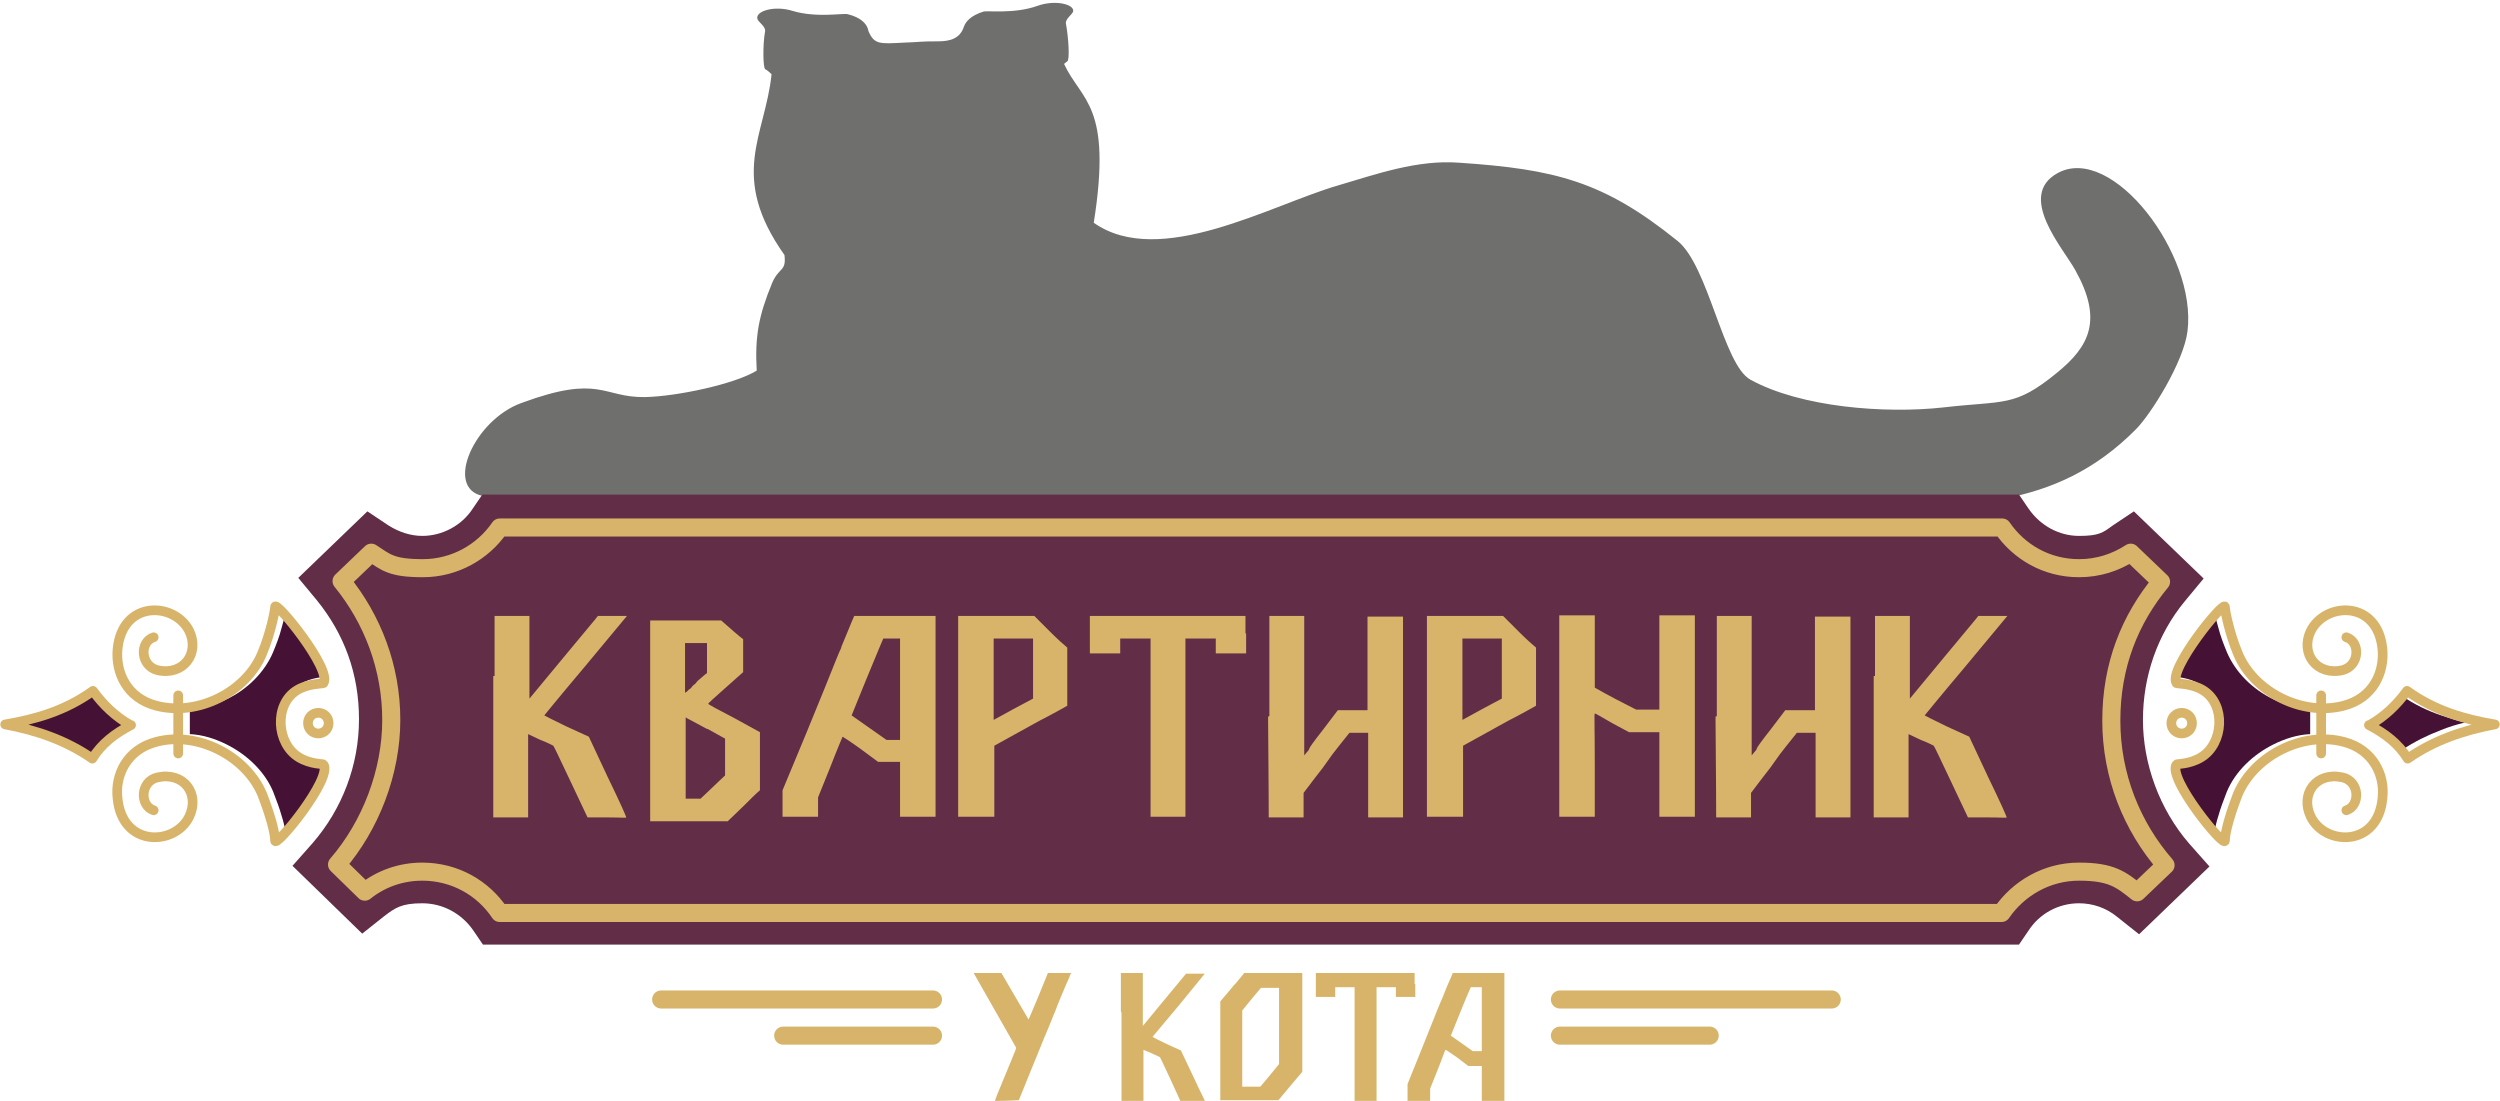 <?xml version="1.0" encoding="UTF-8"?> <svg xmlns="http://www.w3.org/2000/svg" id="_Слой_1" data-name="Слой_1" version="1.1" viewBox="0 0 387.2 170.5"><defs><style> .st0, .st1 { fill: #451135; } .st2 { fill: #6f6f6e; } .st2, .st3, .st1 { fill-rule: evenodd; } .st3 { fill: #612d47; } .st4 { stroke-width: 1.5px; } .st4, .st5, .st6, .st7 { fill: none; stroke: #d7b46a; stroke-linecap: round; stroke-linejoin: round; } .st5 { stroke-width: 1.5px; } .st6 { stroke-width: 2.8px; } .st7 { stroke-width: 1.5px; } .st8 { fill: #913438; } .st9 { fill: #d7b46a; } </style></defs><path class="st2" d="M134.4,4.4c-.3-.8-1.1-1.7-3.1-2.2-.7-.2-4.8.6-8.5-.5-2.8-.9-5.8,0-5.5,1.2.1.5,1.3,1.2,1.2,1.9-.4,2.3-.3,5.7,0,5.9.4.2.9.7,1,.8-1,9.6-6.7,15.7,2,28,.3,2.6-.8,1.8-1.9,4.3-2.1,5.1-2.7,8.3-2.4,13.6-3.4,2.1-12.4,4-17.3,4.1-6.6.1-6.9-3.6-19.1.9-7.3,2.6-12,13.1-6.1,14.4,4.1.9,6.4,1,10.5.9,6-.2,1.9-.7,10.3-.3h14.7c10.8-.1,24.6,1.3,34.9,1.3,16,0,35.7-1.5,51.5-.5,6.7.4,2.4.8,6.8,2,4.9,1.4,32-2.4,40.2-2.4l27.2.2c5.7,0,11,.6,15.4.6,17.5-.2,32,.6,44.6-12.1,2.3-2.3,7.4-10.4,8-15.2,1.5-11.9-11.7-29.1-20.1-24.5-6.4,3.5.8,11.6,2.7,15,4.3,7.7,2.3,11.8-2.9,16-6.5,5.3-8,4.2-17.5,5.3-9,1-22.1,0-29.9-4.3-4.2-2.3-6.5-17.7-11.3-21.5-11.4-9.2-18.9-11.1-33.8-12.1-6.5-.5-12.9,1.8-18.7,3.5-10.4,3-27.7,13-37.9,5.8,2.9-18.3-1.9-18.8-4.6-24.6.2-.2.4-.3.5-.4.4-.2.2-3.6-.2-5.8-.2-.7,1-1.5,1.1-1.9.3-1.1-2.7-1.9-5.5-.9-3.6,1.3-7.8.7-8.4.9-1.9.6-2.7,1.5-3,2.3-.6,1.9-2.2,2.3-4,2.3-3,0-2.4.1-5.3.2-3.8.2-4.6.3-5.5-1.8"></path><path class="st3" d="M330.6,79.3l10.7,10.3-2.9,3.5c-4.3,5.2-6.5,11.7-6.5,18.4s2.5,13.8,7.2,19.2l3.1,3.5-10.9,10.5-3.4-2.7c-1.7-1.4-3.8-2.1-5.9-2.1-3.2,0-6.1,1.6-7.8,4.2l-1.5,2.2H74.8l-1.5-2.2c-1.8-2.6-4.7-4.2-7.9-4.2s-4.2.7-5.9,2l-3.4,2.7-10.8-10.5,3.1-3.5c4.6-5.3,7.2-12.1,7.2-19.2s-2.3-13.2-6.5-18.4l-2.9-3.5,10.7-10.3,3.3,2.2c1.6,1,3.4,1.6,5.2,1.6,3.1,0,6.1-1.6,7.8-4.2l1.5-2.2h238l1.5,2.2c1.8,2.6,4.7,4.2,7.8,4.2s3.7-.5,5.2-1.6l3.3-2.2Z"></path><path class="st6" d="M330,85.6c-2.3,1.5-5,2.4-8,2.4-5,0-9.3-2.5-11.9-6.3H77.4c-2.6,3.8-7,6.3-11.9,6.3s-5.7-.9-8-2.4l-4.6,4.4c4.8,5.9,7.7,13.4,7.7,21.5s-3.2,16.4-8.4,22.4l4.3,4.2c2.5-2,5.6-3.1,8.9-3.1,5,0,9.4,2.5,12,6.4h232.6c2.6-3.8,7-6.4,12-6.4s6.5,1.2,9,3.2l4.4-4.2c-5.2-6-8.4-13.8-8.4-22.4s2.9-15.7,7.7-21.5l-4.6-4.4Z"></path><path class="st0" d="M29.4,113.7c2,.1,3.9.7,5.7,1.6,3.2,1.6,5.9,4.2,7.2,7.3.5,1.3,1,2.6,1.3,3.7.3.9.5,1.8.6,2.5.4-.4.9-1,1.4-1.7,2.2-2.7,5.2-7,4.9-8.3h0s0,0,0,0c-.7,0-2.3-.3-3.7-1.1-.9-.5-1.6-1.3-2.1-2.2-.7-1.1-1-2.4-1-3.8,0-1.3.3-2.6.9-3.8.5-.8,1.1-1.5,2-2,1.5-.9,3.1-1,3.9-1.1,0,0,0,0,0,0h0c.4-1.2-2.6-5.5-4.9-8.3-.5-.7-1-1.2-1.4-1.7-.1.7-.3,1.5-.6,2.5-.3,1.2-.8,2.5-1.3,3.7-1.3,3.1-4,5.8-7.2,7.3-1.8.9-3.7,1.4-5.7,1.6v3.5Z"></path><path class="st8" d="M19.7,112c-.8-.5-1.5-1.1-2.2-1.8-.8-.8-1.6-1.6-2.3-2.5-2,1.4-4.1,2.4-6.2,3.1-1.2.4-2.4.8-3.7,1.1,1.3.3,2.6.7,3.8,1.2,2.1.8,4.1,1.8,5.9,3,.7-.9,1.4-1.8,2.3-2.5.7-.6,1.5-1.2,2.4-1.7"></path><path class="st7" d="M23.8,98.7c-2.2.7-2.1,4.4.6,5.1,4,.9,6.6-2.6,4.9-6.1-2.3-4.5-10.4-4.8-11.1,2.9-.3,3.5,1.4,7.5,6,8.7,6.5,1.7,14-2.2,16.4-8.1,1.3-3.1,2-6.6,2-7.2,0-1.2,8.9,9.7,7.5,11.8,0,.1-2.3,0-4.1,1.1-3.6,2.2-3.2,8.3.3,10.4,1.8,1.1,3.8,1,3.8,1.1,1.5,2.1-7.5,13.1-7.5,11.8s-.8-4.1-2-7.2c-2.5-5.9-10-9.8-16.4-8.1-4.6,1.2-6.4,5.2-6,8.7.7,7.7,8.9,7.4,11.1,2.9,1.7-3.5-.8-7-4.9-6.1-2.7.6-2.8,4.4-.6,5.1"></path><path class="st5" d="M49.3,110.4c-.9,0-1.6.7-1.6,1.6s.7,1.6,1.6,1.6,1.6-.7,1.6-1.6-.7-1.6-1.6-1.6Z"></path><line class="st4" x1="27.6" y1="107.7" x2="27.6" y2="116.7"></line><path class="st1" d="M20.2,112.3c-2.3-1.3-4.2-3.1-5.8-5.3-4.3,3.1-8.9,4.4-13.6,5.2,4.9.9,9.5,2.5,13.5,5.3,1.4-2.3,3.5-3.9,6-5.2Z"></path><path class="st7" d="M20.2,112.3c-2.3-1.3-4.2-3.1-5.8-5.3-4.3,3.1-8.9,4.4-13.6,5.2,4.9.9,9.5,2.5,13.5,5.3,1.4-2.3,3.5-3.9,6-5.2Z"></path><path class="st9" d="M290.4,104.7v-9.3h2.7s2.7,0,2.7,0c0,1.4,0,3.6,0,6.4s0,5,0,6.4l5.3-6.4c3.3-4,5.1-6.1,5.3-6.4,0,0,.8,0,2.3,0h2.2l-6.4,7.7c-4.3,5.1-6.4,7.7-6.4,7.7s1.1.6,3.4,1.7l3.5,1.6,2.9,6.2c2,4.1,2.9,6.2,2.9,6.3s-1,0-3,0h-3s-2.6-5.5-2.6-5.5c-1.7-3.6-2.6-5.5-2.7-5.6,0,0-.7-.4-2-.9l-1.9-.9v12.9h-5.4v-6.3c0-2.3,0-7.5,0-15.6M265.9,110.9v-15.5s5.4,0,5.4,0v1c0,12.1,0,18.7,0,19.7v.9s.4-.5.4-.5c.3-.3.4-.5.4-.6s.7-1.1,2.2-3l2.2-2.9h4.6v-14.5h5.5v14c0,2.3,0,4.6,0,7,0,2.4,0,4.4,0,6v4.1h-2.7s-2.7,0-2.7,0v-4.3c0-1.6,0-3.8,0-6.6v-2.2h-2.9l-1.6,2c-.8,1-1.4,1.8-1.8,2.4-.4.6-1,1.4-1.8,2.4l-1.9,2.5v3.8h-2.7c-1.8,0-2.7,0-2.7,0,0,0,0-5.2-.1-15.6ZM241.5,126.5v-31.2h5.5v11.2c2.1,1.2,4.2,2.3,6.4,3.4h3.6v-7.3s0-7.3,0-7.3h5.5v31.2h-5.5v-13.1c-.5,0-1.3,0-2.4,0s-1.8,0-2.3,0l-2.6-1.4c-1.7-1-2.6-1.5-2.7-1.5s0,2.7,0,8v8h-5.5ZM221,126.5v-31.1h11.8c.6.6,1.4,1.4,2.5,2.5,1.1,1.1,2,1.9,2.6,2.4v4.5c0,3,0,4.5,0,4.5l-.7.4c-.5.3-1.3.7-2.2,1.2-1,.5-1.9,1-2.8,1.5l-5.6,3.1v5.5s0,5.5,0,5.5h-5.5ZM232.6,108.2v-9.3h-6.1v6.3c0,4.2,0,6.3,0,6.3l3.1-1.7,3-1.6ZM196.6,110.9v-15.5s5.4,0,5.4,0v1c0,12.1,0,18.7,0,19.7v.9s.4-.5.4-.5c.3-.3.4-.5.4-.6s.7-1.1,2.2-3l2.2-2.9h4.6v-14.5h5.5v14c0,2.3,0,4.6,0,7,0,2.4,0,4.4,0,6v4.1h-2.7s-2.7,0-2.7,0v-4.3c0-1.6,0-3.8,0-6.6v-2.2h-2.9l-1.6,2c-.8,1-1.4,1.8-1.8,2.4-.4.6-1,1.4-1.8,2.4l-1.9,2.5v3.8h-2.7c-1.8,0-2.7,0-2.7,0,0,0,0-5.2-.1-15.6ZM193,98.1c0,1.8,0,2.8,0,3.1h-4.7v-2.3h-4.7v27.6s-5.4,0-5.4,0v-27.6h-4.7v2.3h-4.7v-5.8h24.1v2.7ZM148.4,126.5v-31.1h11.8c.6.6,1.4,1.4,2.5,2.5,1.1,1.1,2,1.9,2.6,2.4v4.5c0,3,0,4.5,0,4.5l-.7.4c-.5.3-1.3.7-2.2,1.2-1,.5-1.9,1-2.8,1.5l-5.6,3.1v5.5s0,5.5,0,5.5h-5.5ZM160,108.2v-9.3h-6.1v6.3c0,4.2,0,6.3,0,6.3l3.1-1.7,3-1.6ZM130.3,100.2c.9-2.1,1.5-3.7,2-4.8h12.6v14.6s0,15.5,0,15.5v1h-5.5v-8.5h-3.4l-2.7-2c-1.8-1.3-2.8-1.9-2.8-1.9s-.7,1.6-1.9,4.7l-1.9,4.7v3h-5.5v-4.1l3.7-8.9c.6-1.5,1.6-3.9,2.9-7.1,1.3-3.2,2.1-5.3,2.5-6.1ZM139.4,114.6v-15.7h-2.3c-.2,0-.3,0-.3,0,0,0-.9,2.1-2.5,6-1.6,3.9-2.4,5.9-2.4,5.9l2.7,1.9,2.7,1.9h1.1s1,0,1,0ZM100.7,127.2v-31.1h11c1.5,1.3,2.6,2.3,3.4,2.9v5.1l-2.7,2.4c-1.8,1.6-2.7,2.4-2.7,2.5s1.3.8,4,2.2l4,2.2v2.1s0,1.4,0,1.4v5.5c-.6.5-1.4,1.3-2.5,2.4-1.1,1.1-2,1.9-2.5,2.4h-12ZM109.5,104.3v-4.7h-3.4v7.7l.3-.2s.1-.1.3-.3c.2-.1.4-.3.6-.6.3-.2.5-.4.7-.7l1.4-1.2ZM109.5,112.9c-2-1.1-3-1.6-3-1.6l-.3-.2v12.6h2.3c.4-.4,1.1-1,1.9-1.8.8-.8,1.5-1.4,1.9-1.8v-5.7l-2.7-1.5ZM76.6,104.7v-9.3h2.7s2.7,0,2.7,0c0,1.4,0,3.6,0,6.4s0,5,0,6.4l5.3-6.4c3.3-4,5.1-6.1,5.3-6.4,0,0,.8,0,2.3,0h2.2l-6.4,7.7c-4.3,5.1-6.4,7.7-6.4,7.7s1.1.6,3.4,1.7l3.5,1.6,2.9,6.2c2,4.1,2.9,6.2,2.9,6.3s-1,0-3,0h-3s-2.6-5.5-2.6-5.5c-1.7-3.6-2.6-5.5-2.7-5.6,0,0-.7-.4-2-.9l-1.9-.9v12.9h-5.4v-6.3c0-2.3,0-7.5,0-15.6Z"></path><path class="st0" d="M357.8,113.7c-2,.1-3.9.7-5.7,1.6-3.2,1.6-5.9,4.2-7.2,7.3-.5,1.3-1,2.6-1.3,3.7-.3.9-.5,1.8-.6,2.5-.4-.4-.9-1-1.4-1.7-2.2-2.7-5.2-7-4.9-8.3h0s0,0,0,0c.7,0,2.3-.3,3.7-1.1.9-.5,1.6-1.3,2.1-2.2.7-1.1,1-2.4,1-3.8,0-1.3-.3-2.6-.9-3.8-.5-.8-1.1-1.5-2-2-1.5-.9-3.1-1-3.9-1.1,0,0,0,0,0,0h0c-.4-1.2,2.6-5.5,4.9-8.3.5-.7,1-1.2,1.4-1.7.1.7.3,1.5.6,2.5.3,1.2.8,2.5,1.3,3.7,1.3,3.1,4,5.8,7.2,7.3,1.8.9,3.7,1.4,5.7,1.6v3.5Z"></path><path class="st0" d="M367.4,112c.8-.5,1.5-1.1,2.2-1.8.8-.8,1.6-1.6,2.3-2.5,2,1.4,4.1,2.4,6.2,3.1,1.2.4,2.4.8,3.7,1.1-1.3.3-2.6.7-3.8,1.2-2.1.8-4.1,1.8-5.9,3-.7-.9-1.4-1.8-2.3-2.5-.7-.6-1.5-1.2-2.4-1.7"></path><path class="st7" d="M363.4,98.7c2.2.7,2.1,4.4-.6,5.1-4,.9-6.6-2.6-4.9-6.1,2.3-4.5,10.4-4.8,11.1,2.9.3,3.5-1.4,7.5-6,8.7-6.5,1.7-14-2.2-16.4-8.1-1.3-3.1-2-6.6-2-7.2,0-1.2-8.9,9.7-7.5,11.8,0,.1,2.3,0,4.1,1.1,3.6,2.2,3.2,8.3-.3,10.4-1.8,1.1-3.8,1-3.8,1.1-1.5,2.1,7.5,13.1,7.5,11.8s.8-4.1,2-7.2c2.5-5.9,10-9.8,16.4-8.1,4.6,1.2,6.4,5.2,6,8.7-.7,7.7-8.9,7.4-11.1,2.9-1.7-3.5.8-7,4.9-6.1,2.7.6,2.8,4.4.6,5.1"></path><path class="st5" d="M337.9,110.4c.9,0,1.6.7,1.6,1.6s-.7,1.6-1.6,1.6-1.6-.7-1.6-1.6.7-1.6,1.6-1.6Z"></path><line class="st4" x1="359.5" y1="107.7" x2="359.5" y2="116.7"></line><path class="st7" d="M367,112.3c2.3-1.3,4.2-3.1,5.8-5.3,4.3,3.1,8.9,4.4,13.6,5.2-4.9.9-9.5,2.5-13.5,5.3-1.4-2.3-3.5-3.9-6-5.2Z"></path><path class="st9" d="M163.5,150.7c.5,0,1.2,0,1.9,0h.5l-.2.4c0,.2-.4.9-.8,1.9-.4,1-1,2.3-1.5,3.7-.2.4-.7,1.8-1.7,4.1-.9,2.3-1.6,3.9-2,4.9l-1.9,4.7c-.5,0-1.5.1-3.1.1s-.6,0-.6,0c0,0,.1-.4.4-1.1,1.9-4.6,2.9-7,2.9-7.1h0s-6.6-11.6-6.6-11.6c0,0,0,0,.3,0,.2,0,.8,0,1.8,0h2.2l2.1,3.6c1.4,2.4,2.1,3.6,2.1,3.6h0s.6-1.3,1.7-4l1.3-3.2h1.4Z"></path><path class="st9" d="M173.6,156.6v-5.9h1.7s1.7,0,1.7,0c0,.9,0,2.3,0,4.1s0,3.2,0,4.1l3.3-4c2.1-2.5,3.2-3.9,3.4-4.1,0,0,.5,0,1.5,0h1.4l-4,4.9c-2.7,3.2-4.1,4.9-4.1,4.9s.7.4,2.2,1.1l2.2,1,1.9,4c1.2,2.6,1.9,3.9,1.9,4s-.6,0-1.9,0h-1.9s-1.6-3.5-1.6-3.5c-1.1-2.3-1.6-3.5-1.7-3.5,0,0-.4-.2-1.3-.6l-1.2-.5v8.2h-3.4v-4c0-1.5,0-4.8,0-9.9"></path><path class="st9" d="M191.9,151.7l.8-1h9v15.3c-1.1,1.3-2.3,2.7-3.7,4.4h-9s0-15.3,0-15.3l1.1-1.3c.2-.2.5-.6,1-1.2.5-.5.8-.9.9-1.1M198.1,164.8v-11.8h-2.8c-.7.8-1.6,1.9-2.9,3.5v11.8h2.8c.7-.8,1.6-1.9,2.9-3.5Z"></path><path class="st9" d="M219.2,152.4c0,1.1,0,1.8,0,2h-3v-1.5h-3v17.6s-3.4,0-3.4,0v-17.6h-3v1.5h-3v-3.7h15.3v1.7Z"></path><path class="st9" d="M223.7,153.8c.5-1.3,1-2.3,1.3-3.1h8v9.3s0,9.9,0,9.9v.6h-3.5v-5.4h-2.1l-1.7-1.3c-1.2-.8-1.7-1.2-1.8-1.2s-.4,1-1.2,3l-1.2,3v1.9h-3.5v-2.6l2.3-5.7c.4-1,1-2.5,1.8-4.5.8-2.1,1.4-3.3,1.6-3.9M229.5,162.9v-10h-1.5c-.1,0-.2,0-.2,0,0,0-.6,1.3-1.6,3.8-1,2.5-1.5,3.7-1.5,3.7l1.7,1.2,1.7,1.2h.7s.7,0,.7,0Z"></path><line class="st6" x1="144.5" y1="154.8" x2="102.4" y2="154.8"></line><line class="st6" x1="144.5" y1="160.4" x2="121.3" y2="160.4"></line><line class="st6" x1="241.6" y1="154.8" x2="283.7" y2="154.8"></line><line class="st6" x1="241.6" y1="160.4" x2="264.8" y2="160.4"></line></svg> 